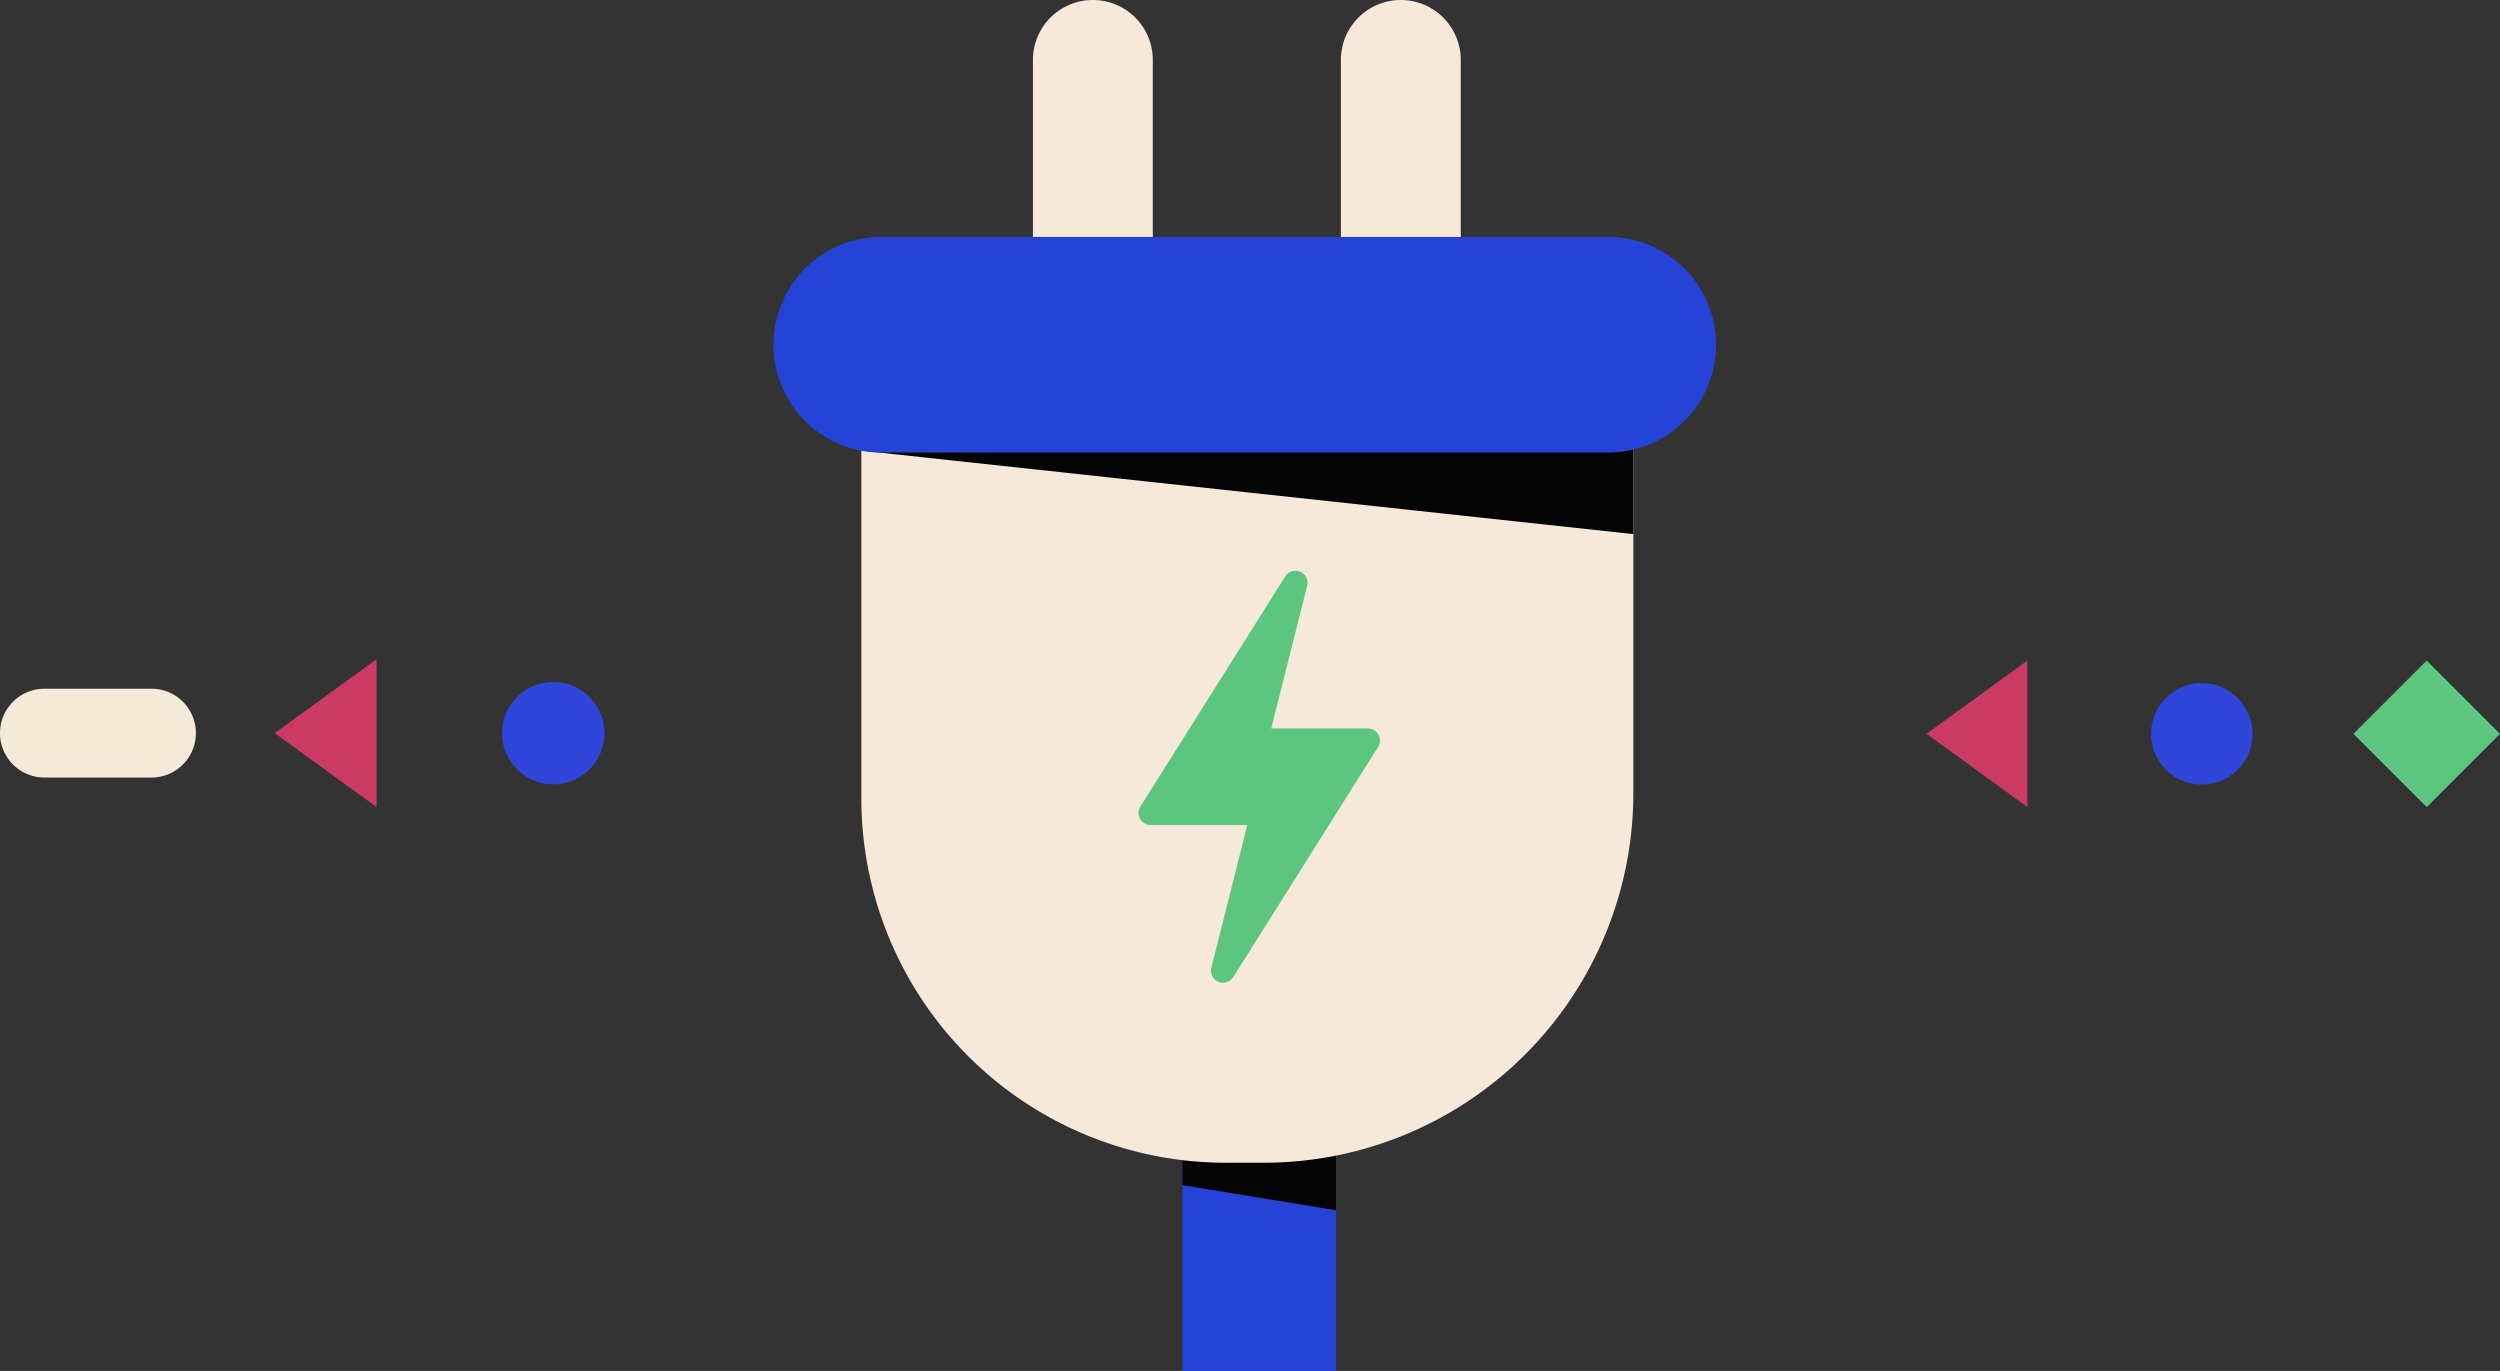 <svg xmlns="http://www.w3.org/2000/svg" width="345.234" height="189.313" viewBox="0 0 345.234 189.313">
  <rect x="0" y="0" width="345.234" height="189.313" fill="#333333" stroke="none"/>
  <g id="Group_2492" data-name="Group 2492" transform="translate(-14)">
    <rect id="Rectangle_448" data-name="Rectangle 448" width="21.215" height="31.798" transform="translate(177.286 157.515)" fill="#2544d7"/>
    <path id="Path_690" data-name="Path 690" d="M198.5,167.13v-9.616H177.287v6.149Z" fill="#040405"/>
    <g id="Group_2491" data-name="Group 2491">
      <g id="Group_2493" data-name="Group 2493">
        <path id="Path_691" data-name="Path 691" d="M164.917,0h0a8.277,8.277,0,0,0-8.277,8.277V34.393a8.277,8.277,0,1,0,16.554,0V8.277A8.277,8.277,0,0,0,164.917,0" fill="#f6e9d9"/>
        <path id="Path_692" data-name="Path 692" d="M207.445,0h0a8.277,8.277,0,0,0-8.277,8.277V34.393a8.277,8.277,0,1,0,16.554,0V8.277A8.277,8.277,0,0,0,207.445,0" fill="#f6e9d9"/>
        <path id="Path_693" data-name="Path 693" d="M188.536,160.565h-5.287a50.3,50.3,0,0,1-50.3-50.3V53.96H239.554v55.587a51.018,51.018,0,0,1-51.018,51.018" fill="#f6e9d9"/>
        <path id="Path_694" data-name="Path 694" d="M239.552,55.416l-9.989-2.769-96.617,9.584L239.552,73.757Z" fill="#040405"/>
        <path id="Path_695" data-name="Path 695" d="M236.085,32.723H135.7a14.885,14.885,0,0,0-14.885,14.885h0A14.885,14.885,0,0,0,135.7,62.494H236.085a14.886,14.886,0,0,0,14.886-14.885h0a14.886,14.886,0,0,0-14.886-14.885" fill="#2544d7"/>
        <path id="Path_696" data-name="Path 696" d="M182.237,135.572a1.667,1.667,0,0,0,2.067-.641l20-31.778a1.668,1.668,0,0,0-1.41-2.557H189.546l4.965-19.7a1.668,1.668,0,0,0-3.026-1.3l-20,31.777a1.667,1.667,0,0,0,1.41,2.557h13.348l-4.965,19.7A1.669,1.669,0,0,0,182.237,135.572Z" fill="#5cc67e"/>
        <g id="Group_2494" data-name="Group 2494" transform="translate(25 0.189)">
          <path id="Path_697" data-name="Path 697" d="M329.476,97.9a7,7,0,1,1-7-7,7,7,0,0,1,7,7" transform="translate(-29.415 3.249)" fill="#3046da"/>
          <rect id="Rectangle_449" data-name="Rectangle 449" width="14.309" height="14.309" transform="translate(313.998 101.145) rotate(-45)" fill="#5cc67e"/>
          <path id="Path_698" data-name="Path 698" d="M291.336,107.306,277.4,97.188,291.336,87.07Z" transform="translate(-22.365 3.957)" fill="#cb3a62"/>
        </g>
        <g id="Group_2495" data-name="Group 2495" transform="translate(-15 0.189)">
          <path id="Path_699" data-name="Path 699" d="M60.621,107.263,46.553,97.05,60.621,86.838Z" transform="translate(20.38 4)" fill="#cb3a62"/>
          <path id="Path_700" data-name="Path 700" d="M20.921,91.846H6.132a6.132,6.132,0,0,0,0,12.264H20.921a6.132,6.132,0,0,0,0-12.264" transform="translate(29 3.073)" fill="#f5ead7"/>
          <path id="Path_701" data-name="Path 701" d="M99.232,97.765A7.067,7.067,0,1,1,92.164,90.7a7.068,7.068,0,0,1,7.068,7.068" transform="translate(13.243 3.286)" fill="#3046da"/>
        </g>
      </g>
    </g>
  </g>
</svg>